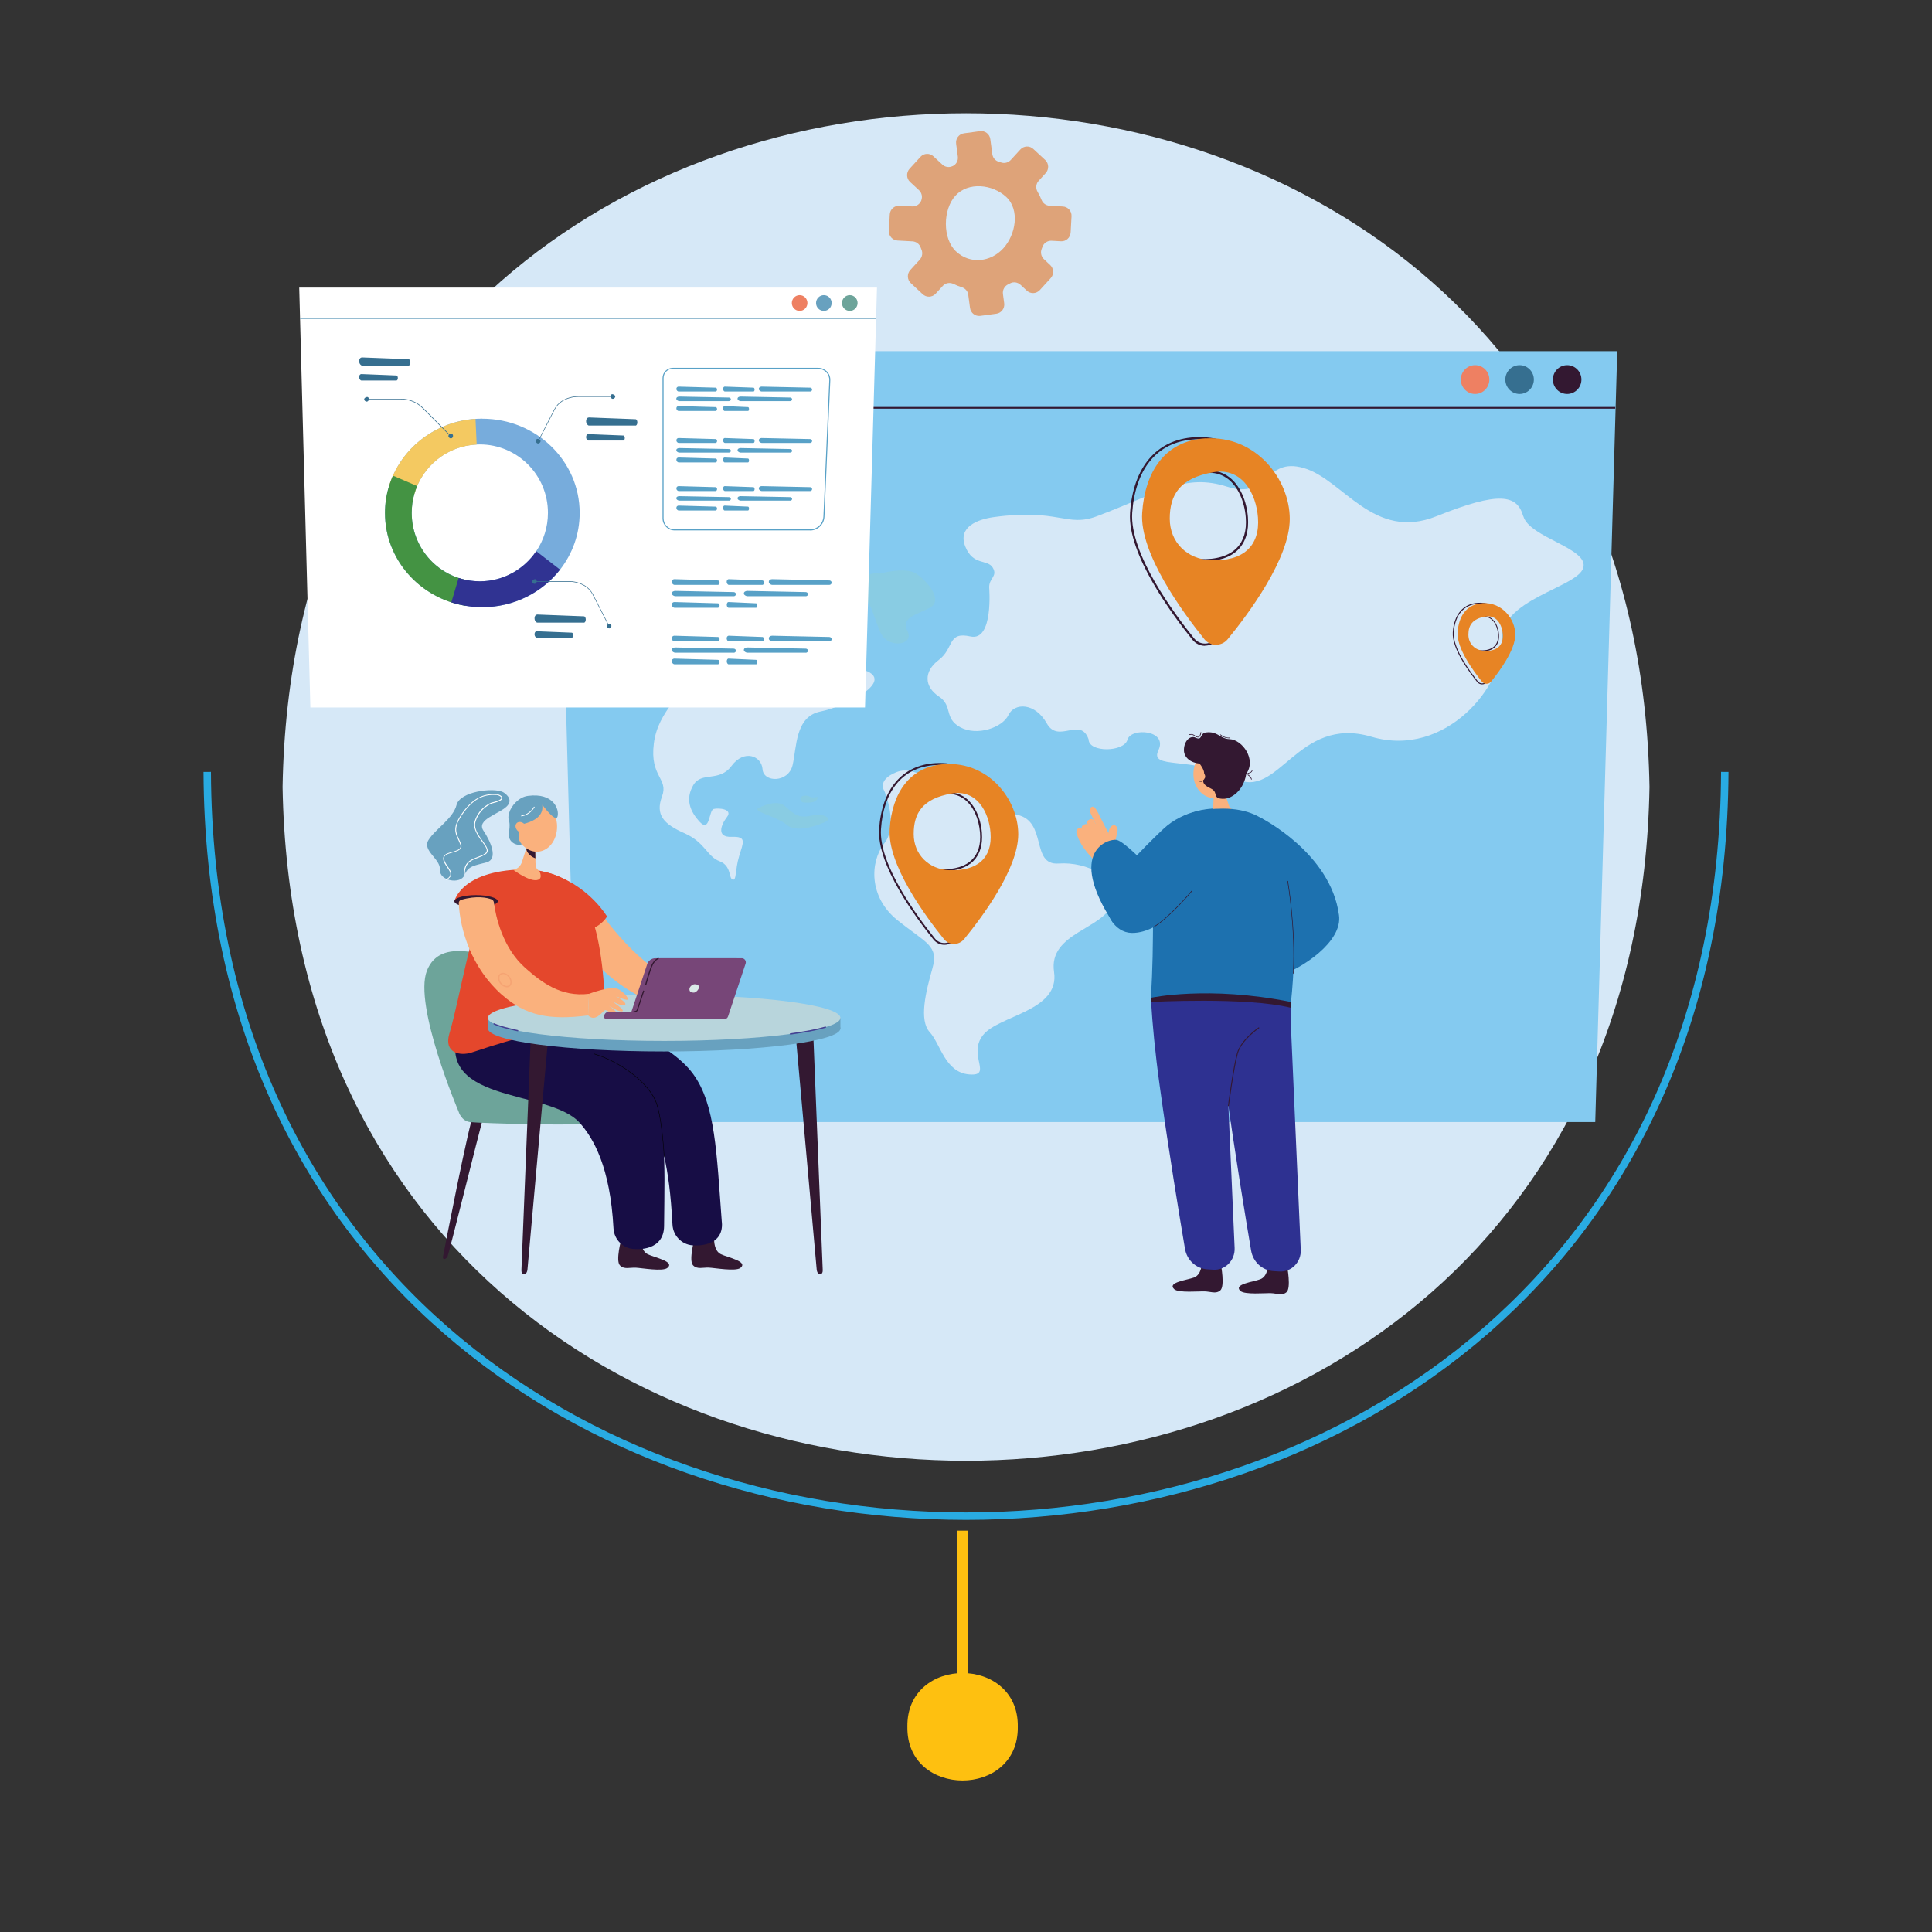 <?xml version="1.0" encoding="UTF-8"?><svg id="Layer_1" xmlns="http://www.w3.org/2000/svg" xmlns:xlink="http://www.w3.org/1999/xlink" viewBox="0 0 260 260"><rect x="0" y="0" width="260" height="260" fill="#333333" stroke="none"/><defs><style>.cls-1{fill:#d6e8f7;}.cls-2{opacity:.3;}.cls-3{fill:#170d45;}.cls-4{fill:#fff;}.cls-5{fill:#2e3191;}.cls-6,.cls-7{fill:none;}.cls-8{fill:#020202;}.cls-9{fill:#e37425;}.cls-10{clip-path:url(#clippath-1);}.cls-11{fill:#1d71af;}.cls-12{fill:#ee8062;}.cls-13{fill:#e4472c;}.cls-14{fill:#fab17d;}.cls-15{fill:#774678;}.cls-16{fill:#f4c961;}.cls-17{fill:#68a1bf;}.cls-18{fill:#77acdc;}.cls-19{fill:#ec855b;}.cls-20{fill:#6da49a;}.cls-21{fill:#303392;}.cls-22{fill:#449343;}.cls-23{fill:#89cce3;}.cls-24{fill:#84caf0;}.cls-25{fill:#366f90;}.cls-26{opacity:.6;}.cls-7{stroke:#29abe2;stroke-miterlimit:10;}.cls-27{fill:#b8d5dc;}.cls-28{fill:#e78424;}.cls-29{fill:#daeae8;}.cls-30{fill:#58a1c7;}.cls-31{fill:#fec010;}.cls-32{fill:#331831;}.cls-33{fill:#444092;}.cls-34{clip-path:url(#clippath);}</style><clipPath id="clippath"><rect class="cls-6" x="119.61" y="17.62" width="24.59" height="24.89"/></clipPath><clipPath id="clippath-1"><rect class="cls-6" x="67.03" y="130.91" width="1.84" height="1.95"/></clipPath></defs><path class="cls-1" d="M221.98,105.91c-2.07,120.9-181.91,120.89-183.95,0,2.06-120.9,181.91-120.88,183.95,0"/><rect class="cls-31" x="128.8" y="205.99" width="1.49" height="26.39"/><path class="cls-31" d="M136.97,232.38c.14,9.64-15.01,9.64-14.86,0-.14-9.64,15-9.64,14.86,0"/><path class="cls-7" d="M232.11,103.88c-.61,133.58-203.64,133.5-204.22,0"/><g class="cls-26"><g class="cls-34"><path class="cls-9" d="M130.3,39.65l.24,1.79c.09.68.71,1.16,1.39,1.07l2.15-.29c.68-.09,1.15-.72,1.06-1.4l-.17-1.26c-.07-.55.22-1.07.71-1.3.09-.04.19-.09.28-.14.45-.23,1-.14,1.38.21l.84.78c.5.47,1.28.44,1.75-.07l1.47-1.61c.46-.51.43-1.29-.07-1.76l-.84-.79c-.37-.35-.5-.89-.31-1.37.04-.1.08-.19.11-.29.18-.52.68-.85,1.23-.82l1.26.07c.68.04,1.26-.49,1.3-1.18l.12-2.19c.04-.69-.49-1.28-1.17-1.31l-1.78-.1c-.48-.03-.9-.33-1.08-.78-.15-.38-.33-.75-.54-1.1-.28-.48-.22-1.08.15-1.48l.95-1.04c.46-.51.43-1.29-.07-1.76l-1.6-1.48c-.5-.47-1.28-.44-1.75.07l-1.28,1.4c-.33.36-.83.5-1.28.35-.11-.04-.22-.07-.33-.1-.47-.13-.82-.54-.88-1.03l-.27-2.02c-.09-.68-.71-1.16-1.39-1.07l-2.15.29c-.68.09-1.15.72-1.06,1.4l.23,1.73c.07.53-.2,1.05-.68,1.28,0,0-.01,0-.02,0-.46.23-1.01.15-1.38-.2l-1.2-1.11c-.5-.47-1.28-.44-1.75.07l-1.47,1.61c-.46.51-.43,1.3.07,1.76l1.2,1.11c.38.35.5.9.31,1.38,0,0,0,.01,0,.02-.2.5-.68.81-1.21.79l-1.73-.09c-.68-.04-1.27.49-1.3,1.18l-.12,2.19c-.04.69.49,1.27,1.17,1.31l2.01.11c.49.03.92.34,1.09.81.04.11.08.22.13.33.18.45.08.96-.24,1.32l-1.28,1.4c-.46.51-.43,1.29.07,1.76l1.6,1.49c.5.47,1.28.44,1.75-.07l.95-1.04c.37-.41.96-.51,1.45-.27.37.18.75.33,1.13.45.46.15.8.54.86,1.02M128.67,33.85c-1.85-1.72-1.8-5.67-.08-7.53,1.71-1.87,4.97-1.54,6.82.18,1.85,1.72,1.31,5.06-.4,6.93-1.71,1.87-4.48,2.15-6.33.42"/></g></g><polygon class="cls-24" points="214.68 151 77.66 151 74.9 47.26 217.64 47.26 214.68 151"/><rect class="cls-32" x="75.1" y="54.77" width="142.27" height=".23"/><path class="cls-12" d="M196.59,51.08c0-1.07.86-1.94,1.92-1.94s1.92.87,1.92,1.94-.86,1.94-1.92,1.94-1.92-.87-1.92-1.94"/><path class="cls-25" d="M202.58,51.08c0-1.07.86-1.94,1.92-1.94s1.92.87,1.92,1.94-.86,1.94-1.92,1.94-1.92-.87-1.92-1.94"/><path class="cls-32" d="M208.98,51.08c0-1.07.86-1.94,1.92-1.94s1.92.87,1.92,1.94-.86,1.94-1.92,1.94-1.92-.87-1.92-1.94"/><path class="cls-1" d="M119.01,106.44s1.95,4.55,0,7.05c-1.95,2.5-2.12,7.23,1.77,10.35,3.89,3.12,5.58,3.39,4.69,6.52-.89,3.12-1.82,6.94-.35,8.54,1.46,1.61,2.06,5.42,5.31,5.69,3.25.27-.27-2.61,1.86-5.29,2.12-2.68,10.35-3.21,9.56-8.5-.8-5.29,6.77-5.76,7.83-9.24,1.06-3.48-3.45-5.62-7.23-5.35-3.78.27-1.46-5.69-5.58-6.56-4.11-.87-6.04-4.22-8.43-3.81-2.39.4-5.04-3.01-7.77-1.94-2.72,1.07-1.66,2.54-1.66,2.54"/><path class="cls-1" d="M96.32,84.81s-2.61,2.06-3.35,5.36c-.74,3.29-4.41,5.35-4.98,9.89-.57,4.53,2.02,4.66,1.1,7.13-.92,2.47.22,3.71,3.02,4.94,2.8,1.24,3.04,3.14,4.7,3.76,1.65.62,1.23,2.29,1.78,2.48.55.19.31-1.26.88-3.15.57-1.9,1.06-2.68-1.02-2.6-2.08.08-1.43-1.61-.61-2.68s-1.14-1.24-1.8-1.07c-.65.17-.49,3.21-1.84,1.77-1.35-1.44-2-3.09-.9-4.98,1.1-1.89,3.47-.33,5.15-2.59,1.68-2.27,4.04-1.36,4.17.45.12,1.81,3.47,1.85,4.04-.54.57-2.39.33-6.55,3.76-7.23,3.43-.68,10.18-4.14,5.89-5.56-4.29-1.42-2.58-4.39-4.78-4.2s-1.35,3.52-3.8,2.53c-2.45-.99-4.23-3.65-.8-4.39,3.43-.74,4.84-4.57,2.21-4.32-2.64.25-3.06-2.35-4.66-2.04-1.59.31-3.25,4.2-4.9,5.19-1.65.99-3.25,1.85-3.25,1.85"/><path class="cls-23" d="M118.42,77.19s3.39-.95,4.86,0c1.47.95,3.76,3.62,1.84,4.61-1.92.99-3.92,1.32-2.98,3.17.94,1.85-2.7,2.47-3.72,0-1.02-2.47-1.02-3.38-2.08-4.53-1.06-1.15-.61-3.62,2.08-3.25"/><path class="cls-23" d="M102.12,108.73s2.28-1.28,3.49-.26c1.21,1.02,1.73,1.69,3.52,1.31,1.79-.38,3,.35,1.85.87-1.15.52-3.87,1.45-5.11.35-1.24-1.1-4.81-1.82-3.75-2.27"/><path class="cls-23" d="M107.96,107.96s1.61.29,1.99-.38-.38-.03-.99-.38c-.62-.35-1.8,0-.99.76"/><path class="cls-1" d="M204.99,69.47c-.83-2.9-3.2-3.4-11.67,0-8.48,3.4-12.54-4.93-17.86-6.48-5.32-1.55-4.65,4.33-10.34,2.5-5.7-1.82-9.03.79-17.5,3.98-4.11,1.55-5.06-1.09-13.89.12-2.17.3-4.87,1.32-3.83,3.95,1.04,2.63,3,1.67,3.7,2.85.7,1.18-.52,1.4-.48,2.68,0,0,.61,7.28-2.52,6.58-3.13-.7-2.17,1.58-4.26,3.16-2.09,1.58-1.94,3.62,0,4.91,1.94,1.29.64,2.92,2.89,4.15,2.24,1.23,5.67.06,6.48-1.64.81-1.7,3.59-1.68,5.16,1.12,1.57,2.8,4.52-.98,5.63,2.15,0,1.8,4.77,1.73,5.23.05.46-1.68,5.46-1.31,4.17,1.4-1.3,2.71,4.5.71,10.33,3.79,5.83,3.08,8.33-8.55,18.34-5.59,10,2.95,17.92-7.01,17.51-12.76-.42-5.74,10.14-7.28,10.98-9.95.83-2.66-7.22-4.06-8.06-6.97"/><path class="cls-32" d="M59.62,169.09s3.61-18.71,4.17-19.26c.56-.55,1.42-.06,1.12.98-.3,1.04-4.5,17.91-4.68,18.29-.17.37-.71.52-.61,0"/><path class="cls-20" d="M82.7,144.59c.03-3.34-8.15-13.36-12.42-14.61-4.83-1.41-11.01-3.99-12.83.66-1.82,4.65,4.27,18.96,4.27,18.96,0,0,.34,1.27,1.57,1.41,1.23.14,16.42.64,16.44,0,.02-.41,5.1-5.74,2.96-6.42"/><path class="cls-14" d="M80.41,122.2s5.67,8.92,13.23,11.01l-1.35,3.07s-9.59-1.32-15.08-10.66l3.2-3.43Z"/><path class="cls-32" d="M86.27,166.89s-.04,1.44.9,1.9c.94.46,3.73.98,2.63,1.85-.63.5-3.44,0-4.24-.04-.8-.04-1.57.27-2.13-.31-.62-.63.19-3.55.19-3.55,0,0,.67.4,1.29.42.9.03,1.36-.27,1.36-.27"/><path class="cls-32" d="M96.11,166.88s-.04,1.44.9,1.9c.94.46,3.73.98,2.63,1.85-.63.5-3.44,0-4.24-.04-.8-.04-1.57.27-2.13-.31-.62-.63.19-3.55.19-3.55,0,0,.67.4,1.29.42.9.03,1.36-.27,1.36-.27"/><path class="cls-3" d="M97.14,164.49c-.71-9.45-.87-15.83-3.84-19.93-3.25-4.48-11.95-7.66-15.31-7.85-5.47-.32-8.05.5-8.05.5-4.11,8.61,2.33,9.76,7.09,9.99.16,0,.32.02.47.03,2.88.18,8.01.92,9.95,3.81,1.54,2.29,2.6,5.5,3.05,13.78.09,1.59,1.41,2.82,2.99,2.78,0,0,3.91.3,3.66-3.1"/><path class="cls-3" d="M89.37,164.98c.09-9.48.38-14.32-2.44-18.52-1.81-2.7-4.54-4.74-8.1-6.05-2.54-.94-5.54-1.52-8.89-1.72-5.47-.32-7.93-.99-7.93-.99-4.43,11.03,11.77,8.69,15.99,13.39,1.84,2.05,4.12,5.94,4.56,14.22.09,1.59,1.41,2.82,2.99,2.78,0,0,3.79.36,3.82-3.1"/><path class="cls-8" d="M89.35,155.67c0-.06-.28-5.68-1.22-7.64-1.18-2.49-4.61-5.08-8.16-6.17l.02-.06c3.56,1.1,7.01,3.7,8.2,6.2.94,1.98,1.22,7.61,1.22,7.67h-.06Z"/><path class="cls-13" d="M65.89,120.19s2.33-4.01,7.7-2.78c5.37,1.23,7.56,6.76,7.94,20.04,0,0-4.97-.18-18.03,4.18-1.55.52-3.82.11-3.02-2.55,1.48-4.94,2.9-14.79,5.41-18.89"/><path class="cls-13" d="M61.15,121.29l4.36,1.12s9.66,2.88,12.36,2.9c2.7.02,3.82-1.97,3.82-1.97,0,0-2.18-3.73-6.75-5.49-.43-.17-.88-.31-1.35-.44-.79-.21-1.6-.4-2.4-.41-9.11-.1-10.04,4.29-10.04,4.29"/><path class="cls-32" d="M61.15,121.29c.01.46,1.33.82,2.94.82,1.61,0,2.91-.38,2.9-.83-.01-.45-1.33-.82-2.94-.82s-2.91.37-2.9.83"/><path class="cls-14" d="M69.07,117.06c.58-.12,1-.52,1.18-1.09l.57-1.78.16-.52.97-3.04.07,3.04.04,1.83v.52c.02.43.04.97.48,1.12,0,0,.57.98-.1,1.25-1.05.42-3.38-1.34-3.37-1.34"/><path class="cls-17" d="M68.51,110.47s.16.49-.02,1.53c-.27,1.53,1.47,1.99,1.86,1.52.05-.06-.26-2.58-.26-2.58l-.57-.27-1.01-.2Z"/><path class="cls-32" d="M70.81,114.14s0,.03,0,.05c.16.97,1.24,1.32,1.24,1.32h0s-.04-1.83-.04-1.83c-.33-.09-.79-.16-1.04,0-.13.08-.21.23-.17.47"/><path class="cls-14" d="M74.95,110.84c-.18-1.94-1.59-3.38-3.15-3.23-1.56.15-2.67,1.84-2.49,3.77.18,1.94,1.59,3.38,3.15,3.23,1.56-.15,2.67-1.84,2.49-3.78"/><path class="cls-17" d="M72.99,108.31c-.07.12.55,1.88-2.73,2.62-3.27.75-1.66-3.49.77-3.82,3.52-.47,4.26,1.87,4,2.77-.26.89-2.04-1.57-2.04-1.57"/><path class="cls-17" d="M67.68,106.59s1.58.86.53,1.92c-1.06,1.06-4.16,1.77-3.15,3.28,1.01,1.51,1.98,3.8.46,4.25-1.52.44-2.5.42-3.01,1.72-.51,1.3-3.39.8-3.3-.7.09-1.5-2.44-2.57-1.54-4.02.9-1.46,3.31-2.88,3.77-4.71.46-1.83,4.97-2.38,6.25-1.73"/><path class="cls-17" d="M70.58,110.33s-1.22,1.57-.61,3c0,0-.87-.79-.91-1.11-.05-.32.05-1.51.05-1.51l1.47-.38Z"/><path class="cls-14" d="M69.74,111.87c.35.28.8.27,1-.02.21-.29.09-.75-.26-1.03-.35-.28-.8-.27-1,.02-.21.29-.09.75.26,1.03"/><path class="cls-4" d="M60.04,118.46l-.05-.1c.35-.18.55-.37.6-.59.09-.34-.17-.7-.44-1.1-.26-.38-.53-.77-.51-1.18.03-.52.64-.69,1.22-.85.45-.13.92-.26,1.07-.54.07-.13.07-.28,0-.47-.08-.24-.18-.45-.28-.66-.43-.93-.77-1.67.55-3.54,1.68-2.37,3.23-2.63,4.67-2.55.18,0,.7.19.73.49.02.29-.43.54-1.38.75,0,0-1.59.54-2.2,2.38-.32.95.34,1.86.92,2.66.4.55.74,1.03.68,1.41-.03.15-.12.29-.28.39-.33.22-.7.36-1.06.5-.91.34-1.76.67-1.73,2.28h-.12c-.04-1.7.86-2.03,1.8-2.39.35-.13.72-.27,1.04-.49.13-.09.21-.19.23-.32.06-.34-.27-.8-.66-1.32-.57-.79-1.27-1.76-.94-2.77.63-1.89,2.26-2.45,2.28-2.45,1.19-.27,1.3-.53,1.29-.63-.02-.2-.44-.37-.61-.38-1.4-.08-2.92.17-4.56,2.5-1.28,1.82-.96,2.52-.54,3.42.1.21.19.42.28.66.08.22.08.41,0,.56-.17.33-.66.47-1.14.6-.57.16-1.12.31-1.14.75-.02.36.24.74.49,1.11.28.41.55.8.45,1.19-.07.25-.28.47-.66.66"/><path class="cls-4" d="M70.14,109.86v-.11c1.19-.14,1.72-1.19,1.72-1.2l.1.05s-.56,1.11-1.82,1.26"/><path class="cls-32" d="M70.58,171.46l-.18-.02c-.14-.01-.24-.24-.23-.51l1.37-34.14,2.61-1.3-3.16,35.28c-.02.4-.21.71-.41.69"/><path class="cls-32" d="M110.31,171.46l.18-.02c.14-.01.24-.24.23-.51l-1.37-34.14-2.61-1.3,3.16,35.28c.02.4.21.71.41.69"/><path class="cls-17" d="M65.66,138.4c0,1.71,10.62,3.1,23.72,3.1s23.72-1.39,23.72-3.1-10.62-3.1-23.72-3.1-23.72,1.39-23.72,3.1"/><rect class="cls-17" x="65.66" y="136.98" width="47.44" height="1.43"/><path class="cls-27" d="M65.66,136.98c0,1.71,10.62,3.1,23.72,3.1s23.72-1.39,23.72-3.1-10.62-3.1-23.72-3.1-23.72,1.39-23.72,3.1"/><path class="cls-33" d="M106.36,139.22s-.08-.03-.08-.07c0-.05.03-.09.07-.09,1.99-.27,3.58-.57,4.72-.91.04-.01.09.01.1.06.01.04-.01.09-.06.1-1.15.34-2.75.65-4.74.92,0,0,0,0-.01,0"/><path class="cls-33" d="M69.68,138.78s-.01,0-.02,0c-.1-.02-2.34-.48-3.22-.92-.04-.02-.06-.07-.04-.11.02-.04.07-.06.11-.04.86.43,3.16.9,3.18.91.04.01.07.05.06.1,0,.04-.04.07-.08.07"/><path class="cls-14" d="M79.27,133.74s2.85-1.08,3.79-.69c.94.39,1.86,1.61,1.22,1.49-.64-.12-1.41-.49-1.41-.49,0,0,1.61.88,1.24,1.17-.37.29-1.76-.49-1.76-.49,0,0,1.83,1.2,1.4,1.36-.44.16-1.82-.76-1.82-.76,0,0,1.66,1.19,1.15,1.36-.51.18-1.37-.99-1.74-.7s-1.28,1.58-2.2.65l.12-2.91Z"/><path class="cls-14" d="M67.57,133.89c3.23,2.85,6.41,3.41,11.57,2.76l.12-2.91c-3.76.47-6.39-1.55-8.56-3.47-3.08-2.72-3.99-6.94-4.24-8.84-.02-.18-.14-.33-.32-.4-.56-.21-1.96-.55-4.09.07-.19.06-.31.24-.31.43.16,3.63,1.74,8.75,5.81,12.35"/><g class="cls-2"><g class="cls-10"><path class="cls-19" d="M68.21,132.86s-.04,0-.07,0c-.28-.02-.58-.19-.8-.45-.38-.45-.42-1.06-.09-1.34.13-.11.31-.17.5-.15.28.02.58.19.8.45.38.45.42,1.06.08,1.35-.12.1-.27.15-.43.15M67.69,131.09c-.12,0-.23.04-.32.11-.26.22-.21.72.1,1.09.19.23.44.37.68.39.15.01.27-.03.37-.11.26-.22.21-.72-.11-1.1-.19-.22-.44-.37-.68-.39-.02,0-.03,0-.05,0"/></g></g><path class="cls-15" d="M85.41,137.16h11.34c.24,0,.45-.15.52-.38l2.36-7.1c.12-.36-.15-.73-.52-.73h-10.91c-.5,0-.94.32-1.1.79l-2.22,6.69c-.12.36.15.73.52.73"/><path class="cls-15" d="M86.12,137.16h11.34c.24,0,.45-.15.52-.38l2.36-7.1c.12-.36-.15-.73-.52-.73h-10.91c-.5,0-.94.32-1.1.79l-2.22,6.69c-.12.36.15.73.52.73"/><path class="cls-29" d="M94.07,132.83c0-.27-.31-.38-.58-.38s-.71.3-.71.67c0,.41.32.46.59.46s.7-.41.7-.76"/><path class="cls-15" d="M81.95,136.16h15.52v1h-15.84c-.19,0-.34-.15-.34-.34,0-.37.3-.67.67-.67"/><path class="cls-32" d="M86.96,132.56l-.14-.04c.02-.09.57-2.14.93-2.8.38-.69.85-.82.87-.83l.04.14-.02-.07.02.07s-.43.13-.77.76c-.36.65-.91,2.75-.92,2.77"/><path class="cls-32" d="M85.25,136.23v-.15c.31,0,.41-.11.43-.14l.88-2.65.14.05-.88,2.66s-.13.23-.57.23"/><path class="cls-32" d="M127.09,127.15h-.01c-.57,0-1.1-.26-1.46-.71-2.31-2.86-7.65-10.03-7.31-14.9.36-5.35,3.12-8.57,7.55-8.84,2.59-.16,5.05.72,6.9,2.47,1.94,1.83,3.1,4.48,3.1,7.09,0,1.97-.95,6.43-7.31,14.2-.36.44-.89.69-1.46.69M125.87,102.96c-2.24.14-4.02,1.02-5.29,2.62-1.16,1.46-1.86,3.53-2.02,5.99-.33,4.78,4.97,11.89,7.26,14.73.31.39.77.61,1.26.61h.01c.49,0,.95-.22,1.27-.6,2.18-2.66,7.25-9.36,7.25-14.04,0-2.55-1.13-5.13-3.02-6.91-1.28-1.2-3.48-2.59-6.71-2.4M126.92,117.25c-.15,0-.3,0-.45-.01-2.85-.12-4.92-2.22-4.92-4.99,0-3.23,1.61-4.95,5.22-5.57,1.23-.21,2.31.04,3.21.73,1.2.93,2.01,2.68,2.16,4.67.12,1.6-.25,2.87-1.12,3.76-.89.92-2.3,1.4-4.1,1.4M127.59,106.85c-.25,0-.52.02-.78.07-4.44.76-5.01,3.25-5.01,5.32,0,2.68,1.93,4.63,4.68,4.74,1.93.08,3.44-.37,4.36-1.32.81-.84,1.17-2.04,1.05-3.57-.15-1.92-.92-3.61-2.07-4.5-.64-.5-1.39-.75-2.22-.75"/><path class="cls-28" d="M127.16,102.83c-4.77.29-7.11,3.91-7.43,8.72-.33,4.76,4.77,11.7,7.29,14.82.7.88,2.02.88,2.73.01,2.44-2.98,7.28-9.47,7.28-14.11s-3.94-9.79-9.87-9.44M127.77,117.11c-2.75-.11-4.81-2.09-4.81-4.87s1.16-4.77,5.12-5.45c3.39-.58,5.01,2.52,5.22,5.29.26,3.36-1.76,5.18-5.53,5.02"/><path class="cls-32" d="M162.16,86.91h-.01c-.65,0-1.26-.3-1.67-.81-2.65-3.28-8.78-11.51-8.4-17.11.42-6.14,3.58-9.84,8.67-10.15,2.98-.18,5.79.83,7.92,2.83,2.23,2.1,3.56,5.14,3.56,8.14,0,5.26-5.26,12.47-8.39,16.29-.42.51-1.03.79-1.68.79M160.76,59.13c-2.58.16-4.62,1.17-6.07,3-1.33,1.68-2.13,4.06-2.32,6.87-.38,5.49,5.7,13.65,8.33,16.91.36.44.88.7,1.45.7h.01c.56,0,1.09-.25,1.45-.69,7.51-9.17,8.32-14.32,8.32-16.11,0-2.93-1.3-5.89-3.47-7.93-1.47-1.38-4-2.98-7.71-2.76M161.96,75.54c-.17,0-.34,0-.52-.01-3.28-.13-5.65-2.54-5.65-5.73,0-3.71,1.85-5.68,5.99-6.4,1.41-.24,2.65.04,3.68.84,1.38,1.07,2.3,3.08,2.48,5.37.14,1.84-.29,3.29-1.28,4.32-1.02,1.06-2.64,1.61-4.7,1.61M162.73,63.61c-.29,0-.59.03-.9.08-3.98.68-5.76,2.57-5.76,6.11,0,3.07,2.21,5.31,5.38,5.44,2.22.09,3.95-.43,5-1.51.93-.97,1.34-2.34,1.2-4.09-.17-2.21-1.06-4.14-2.37-5.16-.74-.57-1.59-.86-2.55-.86"/><path class="cls-28" d="M162.24,58.99c-5.48.33-8.16,4.49-8.53,10.01-.38,5.47,5.48,13.43,8.36,17.01.81,1.01,2.32,1.01,3.14.02,2.8-3.42,8.36-10.87,8.36-16.2s-4.53-11.24-11.33-10.83M162.94,75.39c-3.16-.13-5.52-2.4-5.52-5.59s1.33-5.47,5.88-6.25c3.89-.67,5.75,2.9,5.99,6.08.3,3.86-2.02,5.95-6.35,5.76"/><path class="cls-14" d="M147.27,113.65l-.21.1c-.19.09-.42,0-.51-.19l-.95-2.01c-.09-.19,0-.43.18-.52l.21-.1c.19-.09.42,0,.52.19l.95,2.01c.09.19,0,.43-.18.52"/><path class="cls-14" d="M148.06,113.07l-.22.11c-.19.09-.42,0-.51-.18l-1.01-2.14c-.09-.19,0-.42.18-.51l.22-.1c.19-.09.42,0,.51.18l1.01,2.14c.09.19,0,.42-.18.51"/><path class="cls-14" d="M149.17,114.92l-.14-.03c-.27-.06-.44-.33-.37-.6l.61-2.63c.06-.27.42-.68.68-.62.44.11.5.61.43.88l-.61,2.63c-.06.27-.33.44-.6.38"/><path class="cls-14" d="M148.94,112.74l-.08.04c-.23.11-.52.01-.63-.23l-1.43-3.03c-.11-.24-.27-.79.16-.95.32-.12.63.45.81.81.36.73,1.39,2.73,1.39,2.73.11.24.01.52-.22.63"/><path class="cls-14" d="M147.29,115.77s-2.04-1.81-2.16-3.5c-.04-.58,2.54-1.82,3.05-1.41.51.41,1.6,2.88,1.6,2.88l-2.49,2.03Z"/><path class="cls-14" d="M146.41,113.95l-.21.1c-.19.09-.03.46-.16.3-.9-1.14-1.16-2.2-1.16-2.2-.09-.19,0-.54.18-.63l.19-.06c.19-.09.44.06.53.26l.81,1.72c.09.19,0,.42-.18.51"/><path class="cls-32" d="M161.73,170.14s-.07,1.4-1.02,1.77c-.95.37-3.68.65-2.69,1.58.57.53,3.33.27,4.11.3.78.02,1.5.38,2.09-.13.65-.56.09-3.45.09-3.45,0,0-.68.33-1.28.3-.87-.05-1.29-.37-1.29-.37"/><path class="cls-5" d="M154.91,134.84c.18,2.91.52,6.68,1.16,11.3,1.21,8.8,2.68,17.67,3.4,21.92.26,1.52,1.49,2.66,2.99,2.76l.8.05c1.62.11,2.97-1.26,2.89-2.93l-1.26-28.68-.12-4.56s-10.16-4.64-9.86.13"/><path class="cls-32" d="M170.64,170.38s-.07,1.4-1.02,1.77c-.95.37-3.68.65-2.69,1.58.57.53,3.33.27,4.11.3.78.02,1.5.38,2.09-.13.65-.56.09-3.45.09-3.45,0,0-.68.33-1.28.3-.87-.05-1.29-.37-1.29-.37"/><path class="cls-5" d="M163.65,127.88s-.36,6.32,1.32,18.5c1.21,8.8,2.68,17.67,3.4,21.92.26,1.52,1.49,2.66,2.99,2.76l.8.05c1.62.11,2.97-1.26,2.89-2.92l-1.26-28.68-.25-9.44-9.89-2.21Z"/><path class="cls-32" d="M165.37,148.86l-.12-.02c0-.05.69-5.23,1.21-7.09.52-1.88,2.93-3.5,2.95-3.51l.07.1s-2.39,1.61-2.9,3.44c-.52,1.85-1.2,7.02-1.21,7.07"/><path class="cls-14" d="M165.4,108.45l-.63-1.89-.18-.55-1.07-3.24-.14,3.22-.08,1.93-.03.61c-.02.42-.29.5-.62.86-.13.15-.99,1.03-.02,1.43,1.21.5,3.46-.26,4.32-1.25,0,0-1.35-.53-1.55-1.14"/><path class="cls-14" d="M160.64,103.61c.27-1.9,1.85-3.27,3.53-3.06,1.68.21,2.83,1.91,2.56,3.81-.27,1.9-1.85,3.27-3.53,3.06-1.68-.21-2.83-1.91-2.56-3.81"/><path class="cls-32" d="M161.96,102.77c-1.76.06-2.61-.89-2.63-1.77-.03-1.13.73-2.12,1.61-1.71.88.42.5-.61,1.35-.72,1.59-.2,1.88.85,3.18.9,1.71.07,3.66,2.74,2.23,4.69,0,0-4.36-1.45-5.74-1.4"/><path class="cls-32" d="M160.4,101.64s1.88,1.69,1.63,2.64c-.25.95-.19,1.32.91,1.83s.13,1.33,1.59,1.39c1.46.06,3.25-1.56,3.25-4.21,0-1.48-.91-2.45-.91-2.45l-6.47.8Z"/><path class="cls-14" d="M161.08,104.24c.21-.28.6-.37.87-.19.27.18.32.55.1.83-.21.28-.6.37-.87.19-.27-.18-.32-.55-.1-.83"/><path class="cls-32" d="M168.41,104.91s-.04-.01-.04-.03c-.08-.36-.45-.56-.45-.56-.02-.01-.03-.04-.02-.06.01-.02.04-.03.06-.02.02,0,.4.22.5.62,0,.02,0,.05-.03.05,0,0,0,0,0,0"/><path class="cls-32" d="M167.93,104.11s-.04-.02-.04-.04c0-.02.02-.05.04-.05,0,0,.48-.03.55-.38,0-.02.03-.04.05-.03.02,0,.04.03.03.05-.08.41-.61.44-.63.45h0Z"/><path class="cls-32" d="M161.21,99.24s-.06,0-.09-.01c-.15-.04-.26-.11-.36-.18-.2-.13-.36-.24-.73-.13-.02,0-.05,0-.06-.03,0-.02,0-.05.03-.05.41-.12.61,0,.81.14.1.06.2.13.33.17.07.02.13.01.19-.03.19-.13.24-.55.24-.56,0-.02.02-.04.05-.04.02,0,.04.02.04.05,0,.02-.05.47-.28.62-.05.04-.11.05-.17.05"/><path class="cls-32" d="M165.34,99.35c-.62,0-1.1-.42-1.13-.44-.02-.02-.02-.04,0-.06.02-.02.04-.02.06,0,0,0,.58.51,1.25.41.02,0,.05.01.05.04,0,.02-.01.05-.04.05-.07.01-.13.01-.2.01"/><path class="cls-32" d="M161.55,105.2c-.07,0-.12-.01-.12-.01-.01,0-.02-.01-.01-.03,0-.01.01-.02.03-.01.02,0,.4.12.67-.38,0-.01.02-.01.03,0,.01,0,.01.02,0,.03-.19.36-.45.42-.6.42"/><path class="cls-32" d="M154.91,134.84s12.74-.7,18.78.77l.09-1.74-8.48-2.53-6.84.17-2.1.45-1.48,2.31.03.57Z"/><path class="cls-11" d="M172.56,113.68s-1.12-4.86-7.98-4.86c-11.95,0-8.6,9.83-9.71,25.46,0,0,7.71-1.68,18.86.56,0,0,1.08-8.46-.32-15.62-.37-1.89-.3-3.89-.85-5.54"/><path class="cls-11" d="M163.21,108.82s-3.83.06-6.69,2.77c-2.85,2.71-6.52,6.45-7.3,8.6-.96,2.65.81,5.3,3.05,5.36,2.24.06,4.25-1.58,4.25-1.58l6.69-15.15Z"/><path class="cls-11" d="M180.19,123.12c-1.12-8.37-10.57-13.09-10.57-13.09l-2.02,10.49,3.93,1.26c2.02.65,2.85,3.1,1.63,4.84-1.57,2.23-2.48,5.22-.86,4.67,2.77-.94,8.45-4.5,7.89-8.18"/><path class="cls-32" d="M174.09,131.02h-.08c.33-6.13-.74-12.41-.76-12.47h.08s1.09,6.33.76,12.47"/><path class="cls-32" d="M155.19,124.85l-.04-.07c2.25-1.34,5.19-4.87,5.21-4.91l.07.05s-2.97,3.58-5.24,4.92"/><path class="cls-11" d="M154.18,116.28s-2.9-3.05-3.91-3.25c-1.01-.21-6.85,1.42-.44,11.22l4.35-7.97Z"/><polygon class="cls-4" points="116.41 95.21 41.77 95.21 40.27 38.7 118.02 38.7 116.41 95.21"/><rect class="cls-17" x="40.38" y="42.78" width="77.5" height=".14"/><path class="cls-12" d="M106.56,40.78c0-.58.47-1.06,1.05-1.06s1.05.47,1.05,1.06-.47,1.06-1.05,1.06-1.05-.47-1.05-1.06"/><path class="cls-17" d="M109.82,40.78c0-.58.47-1.06,1.05-1.06s1.05.47,1.05,1.06-.47,1.06-1.05,1.06-1.05-.47-1.05-1.06"/><path class="cls-20" d="M113.31,40.78c0-.58.47-1.06,1.05-1.06s1.05.47,1.05,1.06-.47,1.06-1.05,1.06-1.05-.47-1.05-1.06"/><path class="cls-25" d="M54.98,49.19h-6.27c-.14,0-.35-.24-.37-.48-.04-.48.23-.61.37-.61l6.27.24c.14,0,.25.19.25.43s-.11.43-.25.43"/><path class="cls-25" d="M53.35,51.21h-4.73c-.1,0-.26-.2-.28-.38-.03-.38.17-.49.28-.49l4.73.19c.1,0,.19.15.19.34s-.09.34-.19.34"/><path class="cls-25" d="M85.52,57.27h-6.27c-.14,0-.35-.24-.37-.48-.04-.48.23-.61.37-.61l6.27.24c.14,0,.25.19.25.43s-.11.43-.25.43"/><path class="cls-25" d="M83.89,59.29h-4.73c-.1,0-.26-.2-.28-.38-.03-.38.17-.49.28-.49l4.73.19c.1,0,.19.15.19.34s-.09.34-.19.34"/><path class="cls-25" d="M78.58,83.79h-6.27c-.14,0-.35-.24-.37-.48-.04-.48.23-.61.37-.61l6.27.24c.14,0,.25.19.25.43s-.11.43-.25.43"/><path class="cls-25" d="M76.95,85.82h-4.73c-.1,0-.26-.2-.28-.38-.03-.38.17-.49.28-.49l4.73.19c.1,0,.19.15.19.34s-.09.34-.19.34"/><path class="cls-18" d="M64.91,56.34c-.31,0-.62.01-.92.03-5,.33-9.22,3.39-11.11,7.64-.21.47-.39.95-.54,1.45-.34,1.13-.53,2.33-.53,3.57,0,5.6,3.75,10.35,8.94,12.03.61.2,1.25.35,1.9.46.73.12,1.49.19,2.26.19,4.28,0,8.08-1.99,10.47-5.06,1.65-2.12,2.63-4.76,2.63-7.62,0-7.01-5.86-12.68-13.1-12.68M64.57,78.23c-.48,0-.94-.04-1.4-.11-.49-.08-.98-.19-1.44-.34-3.68-1.2-6.33-4.67-6.33-8.76,0-.89.13-1.75.36-2.57.11-.36.23-.71.37-1.05,1.35-3.16,4.41-5.42,8.01-5.58.14,0,.28-.01.43-.01,5.06,0,9.17,4.12,9.17,9.21,0,1.91-.58,3.68-1.57,5.15h0c-1.65,2.45-4.44,4.06-7.6,4.06"/><path class="cls-16" d="M64.15,59.83c-3.99.18-7.31,2.92-8.38,6.63l-3.43-1c1.51-5,6.1-8.71,11.65-9.09l.16,3.46Z"/><path class="cls-22" d="M63.17,78.13l-.52,3.4c-6.16-1.03-10.84-6.24-10.84-12.5,0-1.24.18-2.44.53-3.57.15-.5.33-.98.54-1.45l3.26,1.4c-.15.34-.27.69-.37,1.05-.24.82-.36,1.68-.36,2.57,0,4.61,3.37,8.43,7.77,9.1"/><path class="cls-21" d="M75.37,76.65c-2.39,3.07-6.19,5.06-10.47,5.06-.77,0-1.52-.06-2.26-.19-.65-.11-1.28-.26-1.9-.46l.98-3.28c.46.15.95.27,1.44.34.46.07.92.11,1.4.11,3.16,0,5.96-1.61,7.6-4.06l3.2,2.48Z"/><path class="cls-25" d="M60.62,58.72l-3.73-3.76c-.77-.78-1.79-1.21-2.88-1.21h-4.66v-.08h4.66c1.11,0,2.15.44,2.94,1.23l3.73,3.76-.05.05Z"/><path class="cls-25" d="M49.01,53.74c0-.16.18-.28.34-.31.21-.04.29.13.29.29s-.13.33-.29.33-.34-.15-.34-.31"/><path class="cls-25" d="M60.34,58.69c0-.16.18-.28.34-.31.21-.04.29.13.29.29s-.13.33-.29.33-.34-.16-.34-.32"/><path class="cls-25" d="M72.47,59.39l-.07-.03,2.18-4.26c.26-.5.63-.91,1.09-1.18.64-.39,1.38-.59,2.13-.59h4.66v.08h-4.66c-.74,0-1.46.2-2.1.58-.44.27-.81.67-1.06,1.15l-2.18,4.26Z"/><path class="cls-25" d="M82.8,53.37c0-.16-.18-.28-.34-.31-.21-.04-.29.13-.29.29s.13.33.29.33.34-.16.34-.32"/><path class="cls-25" d="M72.75,59.38c0-.16-.18-.28-.34-.31-.21-.04-.29.13-.29.29s.13.33.29.33.34-.16.34-.32"/><path class="cls-25" d="M81.93,84.28l-2.18-4.26c-.25-.49-.62-.88-1.06-1.15-.63-.38-1.36-.58-2.1-.58h-4.66v-.08h4.66c.75,0,1.49.21,2.13.59.46.28.83.69,1.09,1.18l2.18,4.26-.07.03Z"/><path class="cls-25" d="M71.6,78.26c0-.16.18-.28.34-.31.21-.04.29.13.29.29s-.13.33-.29.33-.34-.16-.34-.32"/><path class="cls-25" d="M81.65,84.26c0-.16.18-.28.34-.31.21-.04.29.13.29.29s-.13.33-.29.33-.34-.16-.34-.32"/><path class="cls-30" d="M96.3,52.69h-4.98c-.11,0-.28-.15-.29-.29-.03-.29.18-.37.29-.37l4.98.14c.11,0,.2.12.2.26s-.09.26-.2.26"/><path class="cls-30" d="M96.3,55.31h-4.98c-.11,0-.28-.15-.29-.29-.03-.29.18-.37.29-.37l4.98.14c.11,0,.2.11.2.26s-.09.26-.2.26"/><path class="cls-30" d="M100.67,55.31h-3.17c-.07,0-.18-.15-.19-.29-.02-.29.12-.37.19-.37l3.17.14c.07,0,.13.11.13.26s-.06.26-.13.26"/><path class="cls-30" d="M101.4,52.69h-3.86c-.08,0-.22-.15-.23-.29-.02-.29.14-.37.23-.37l3.86.14c.08,0,.15.12.15.26s-.07.26-.15.26"/><path class="cls-30" d="M109.03,52.69h-6.53c-.14,0-.36-.15-.38-.29-.04-.29.24-.37.38-.37l6.53.14c.14,0,.26.12.26.26s-.12.26-.26.26"/><path class="cls-30" d="M98.09,53.98h-6.68c-.15,0-.37-.14-.39-.27-.04-.26.24-.34.39-.34l6.68.13c.15,0,.27.11.27.24s-.12.24-.27.24"/><path class="cls-30" d="M106.33,53.98h-6.68c-.15,0-.37-.14-.39-.27-.04-.26.24-.34.39-.34l6.68.13c.15,0,.27.11.27.24s-.12.24-.27.24"/><path class="cls-30" d="M96.3,59.61h-4.98c-.11,0-.28-.15-.29-.29-.03-.29.18-.37.29-.37l4.98.14c.11,0,.2.11.2.26s-.09.26-.2.26"/><path class="cls-30" d="M96.3,62.23h-4.98c-.11,0-.28-.15-.29-.29-.03-.29.18-.37.29-.37l4.98.14c.11,0,.2.11.2.26s-.09.26-.2.26"/><path class="cls-30" d="M100.67,62.23h-3.17c-.07,0-.18-.15-.19-.29-.02-.29.12-.37.19-.37l3.17.14c.07,0,.13.11.13.26s-.06.26-.13.26"/><path class="cls-30" d="M101.4,59.61h-3.86c-.08,0-.22-.15-.23-.29-.02-.29.14-.37.23-.37l3.86.14c.08,0,.15.11.15.26s-.07.26-.15.26"/><path class="cls-30" d="M109.03,59.61h-6.53c-.14,0-.36-.15-.38-.29-.04-.29.24-.37.38-.37l6.53.14c.14,0,.26.11.26.26s-.12.26-.26.26"/><path class="cls-30" d="M98.09,60.91h-6.68c-.15,0-.37-.14-.39-.27-.04-.26.24-.34.39-.34l6.68.13c.15,0,.27.11.27.24s-.12.24-.27.24"/><path class="cls-30" d="M106.33,60.91h-6.68c-.15,0-.37-.14-.39-.27-.04-.26.24-.34.39-.34l6.68.13c.15,0,.27.11.27.24s-.12.24-.27.24"/><path class="cls-30" d="M96.3,66.08h-4.98c-.11,0-.28-.15-.29-.29-.03-.29.18-.37.29-.37l4.98.14c.11,0,.2.11.2.26s-.09.26-.2.26"/><path class="cls-30" d="M96.3,68.7h-4.98c-.11,0-.28-.15-.29-.29-.03-.29.18-.37.29-.37l4.98.14c.11,0,.2.12.2.26s-.09.26-.2.26"/><path class="cls-30" d="M100.67,68.7h-3.17c-.07,0-.18-.15-.19-.29-.02-.29.12-.37.19-.37l3.17.14c.07,0,.13.12.13.26s-.06.26-.13.26"/><path class="cls-30" d="M101.4,66.08h-3.86c-.08,0-.22-.15-.23-.29-.02-.29.14-.37.23-.37l3.86.14c.08,0,.15.11.15.26s-.07.26-.15.26"/><path class="cls-30" d="M109.03,66.08h-6.53c-.14,0-.36-.15-.38-.29-.04-.29.24-.37.38-.37l6.53.14c.14,0,.26.11.26.26s-.12.26-.26.26"/><path class="cls-30" d="M98.09,67.37h-6.68c-.15,0-.37-.14-.39-.26-.04-.27.24-.34.39-.34l6.68.13c.15,0,.27.11.27.24s-.12.24-.27.24"/><path class="cls-30" d="M106.33,67.37h-6.68c-.15,0-.37-.14-.39-.26-.04-.27.24-.34.39-.34l6.68.13c.15,0,.27.11.27.24s-.12.24-.27.24"/><path class="cls-30" d="M109.01,71.38h-18.23c-.89,0-1.62-.73-1.62-1.63v-18.86c0-.77.62-1.39,1.38-1.39h19.59c.44,0,.85.18,1.16.49.31.32.47.75.45,1.2l-.79,18.33c-.04,1.05-.89,1.87-1.93,1.87M90.54,49.63c-.69,0-1.24.56-1.24,1.26v18.86c0,.82.66,1.49,1.48,1.49h18.23c.96,0,1.75-.76,1.8-1.73l.79-18.33c.02-.41-.13-.8-.41-1.09-.28-.29-.65-.45-1.06-.45h-19.59Z"/><path class="cls-30" d="M96.62,78.71h-5.86c-.13,0-.33-.17-.35-.34-.04-.34.21-.43.34-.43l5.86.17c.13,0,.23.14.23.3s-.1.3-.23.3"/><path class="cls-30" d="M96.62,81.79h-5.86c-.13,0-.33-.17-.35-.34-.04-.34.21-.43.34-.43l5.86.17c.13,0,.23.14.23.3s-.1.3-.23.3"/><path class="cls-30" d="M101.76,81.79h-3.73c-.08,0-.21-.17-.22-.34-.02-.34.14-.43.22-.43l3.73.17c.08,0,.15.14.15.3s-.07.3-.15.3"/><path class="cls-30" d="M102.62,78.71h-4.55c-.1,0-.25-.17-.27-.34-.03-.34.17-.43.27-.43l4.55.17c.1,0,.18.14.18.3s-.08.3-.18.3"/><path class="cls-30" d="M111.61,78.71h-7.69c-.17,0-.43-.17-.45-.34-.05-.34.28-.43.45-.43l7.69.17c.17,0,.31.14.31.3s-.14.3-.31.3"/><path class="cls-30" d="M98.73,80.23h-7.86c-.17,0-.44-.16-.46-.31-.05-.31.29-.4.46-.4l7.86.16c.17,0,.31.13.31.28s-.14.28-.31.28"/><path class="cls-30" d="M108.43,80.23h-7.86c-.17,0-.44-.16-.46-.31-.05-.31.29-.4.46-.4l7.86.16c.17,0,.31.13.31.28s-.14.28-.31.28"/><path class="cls-30" d="M96.62,86.32h-5.86c-.13,0-.33-.17-.35-.34-.04-.34.21-.43.34-.43l5.86.17c.13,0,.23.14.23.3s-.1.3-.23.3"/><path class="cls-30" d="M96.62,89.4h-5.86c-.13,0-.33-.17-.35-.34-.04-.34.21-.43.34-.43l5.86.17c.13,0,.23.14.23.3s-.1.3-.23.3"/><path class="cls-30" d="M101.76,89.4h-3.73c-.08,0-.21-.17-.22-.34-.02-.34.14-.43.22-.43l3.73.17c.08,0,.15.14.15.3s-.07.3-.15.3"/><path class="cls-30" d="M102.62,86.32h-4.55c-.1,0-.25-.17-.27-.34-.03-.34.17-.43.27-.43l4.55.17c.1,0,.18.14.18.3s-.08.3-.18.3"/><path class="cls-30" d="M111.61,86.32h-7.69c-.17,0-.43-.17-.45-.34-.05-.34.28-.43.45-.43l7.69.17c.17,0,.31.14.31.3s-.14.3-.31.3"/><path class="cls-30" d="M98.73,87.84h-7.86c-.17,0-.44-.16-.46-.31-.05-.31.29-.4.46-.4l7.86.16c.17,0,.31.13.31.28s-.14.28-.31.28"/><path class="cls-30" d="M108.43,87.84h-7.86c-.17,0-.44-.16-.46-.31-.05-.31.29-.4.46-.4l7.86.16c.17,0,.31.13.31.28s-.14.28-.31.28"/><path class="cls-32" d="M199.45,92.1h0c-.26,0-.5-.12-.66-.32-1.04-1.28-3.43-4.5-3.28-6.69.16-2.4,1.4-3.85,3.39-3.97,1.16-.07,2.26.32,3.1,1.11.87.82,1.39,2.01,1.39,3.19,0,2.06-2.05,4.87-3.28,6.37-.16.2-.4.31-.66.31M198.91,81.25c-1.92.12-3.11,1.52-3.27,3.85-.15,2.14,2.23,5.33,3.25,6.6.14.17.34.27.56.27h0c.22,0,.42-.1.56-.27.98-1.19,3.25-4.19,3.25-6.29,0-1.14-.51-2.3-1.35-3.09-.57-.54-1.56-1.16-3.01-1.07M199.37,87.66c-.07,0-.13,0-.2,0-1.28-.05-2.21-1-2.21-2.24,0-1.45.72-2.23,2.35-2.5.55-.1,1.04.02,1.44.33.54.42.9,1.21.97,2.1.06.72-.11,1.29-.5,1.69-.4.42-1.04.63-1.84.63M199.68,82.99c-.11,0-.23.01-.35.03-1.55.27-2.24,1-2.24,2.38,0,1.2.86,2.07,2.09,2.12.87.04,1.54-.17,1.95-.59.36-.38.52-.91.47-1.59-.07-.86-.41-1.61-.92-2.01-.29-.22-.62-.34-.99-.34"/><path class="cls-28" d="M199.49,81.18c-2.14.13-3.19,1.75-3.33,3.91-.15,2.14,2.14,5.25,3.27,6.64.32.39.91.39,1.23,0,1.09-1.34,3.26-4.25,3.26-6.33s-1.77-4.39-4.42-4.23M199.76,87.59c-1.24-.05-2.15-.94-2.15-2.18s.52-2.14,2.29-2.44c1.52-.26,2.24,1.13,2.34,2.37.11,1.51-.79,2.32-2.48,2.25"/></svg>